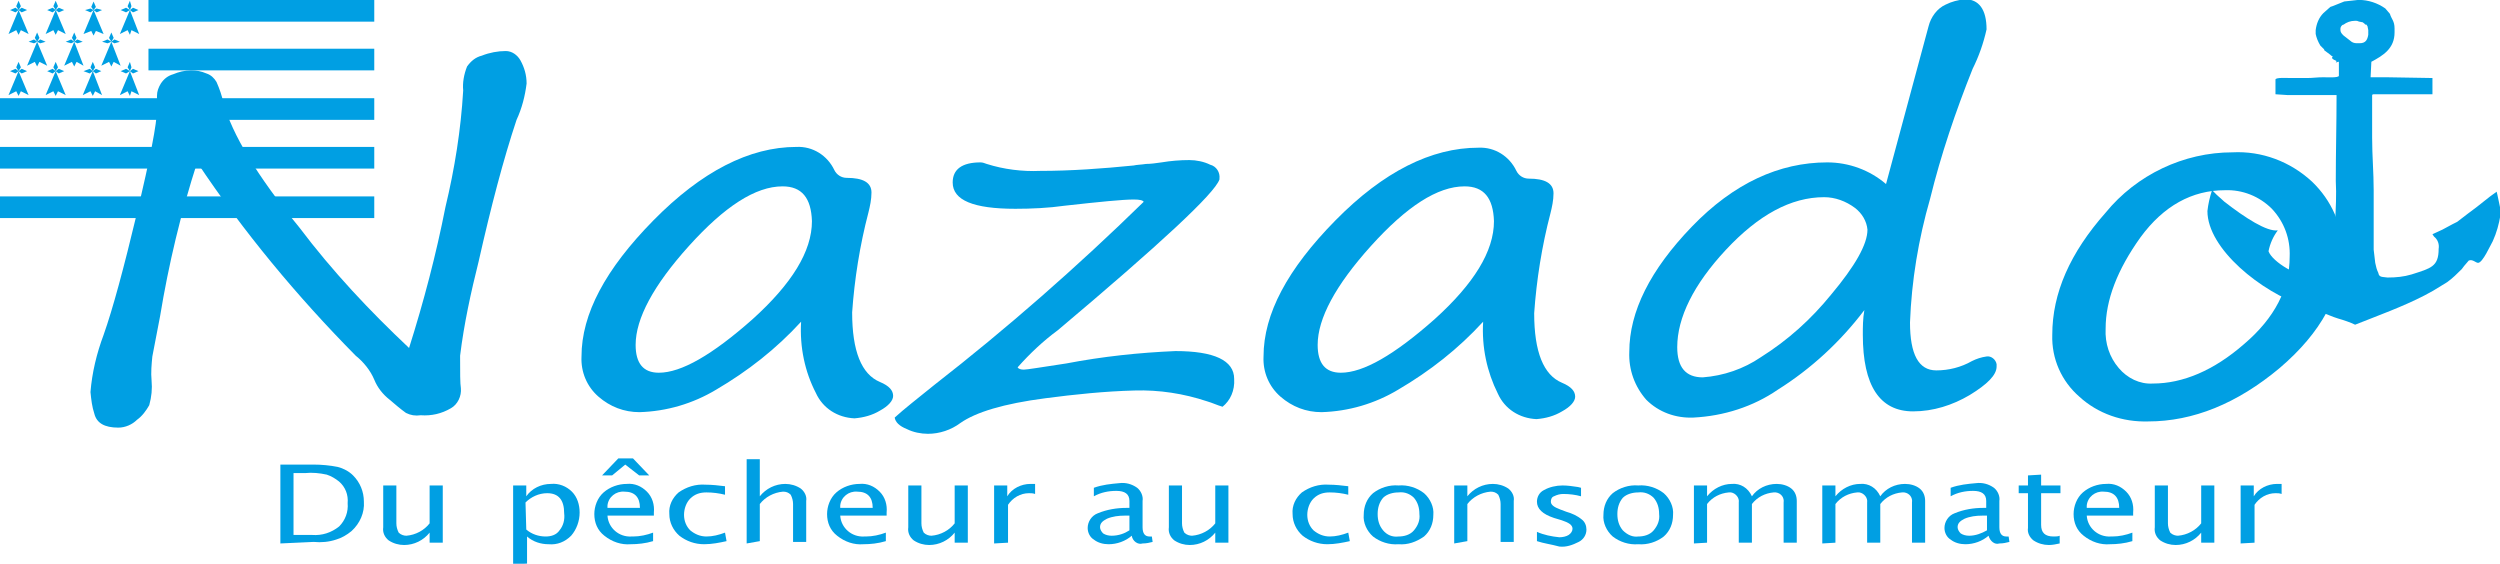 <?xml version="1.0" encoding="utf-8"?>
<!-- Generator: Adobe Illustrator 22.0.1, SVG Export Plug-In . SVG Version: 6.00 Build 0)  -->
<svg version="1.1" id="Calque_1" xmlns="http://www.w3.org/2000/svg" xmlns:xlink="http://www.w3.org/1999/xlink" x="0px" y="0px"
	 width="323.3px" height="72.9px" viewBox="0 0 323.3 72.9" style="enable-background:new 0 0 323.3 72.9;" xml:space="preserve">
<style type="text/css">
	.st0{fill:#009FE3;}
</style>
<g>
	<g>
		<g>
			<rect x="19.2" class="st0" width="29.2" height="2.8"/>
			<rect x="19.2" y="6.3" class="st0" width="29.2" height="2.8"/>
			<rect y="12.7" class="st0" width="48.4" height="2.8"/>
			<rect y="19" class="st0" width="48.4" height="2.8"/>
			<rect y="25.4" class="st0" width="48.4" height="2.8"/>
			<polygon class="st0" points="14.4,5.4 14.8,5.1 15.5,5.4 14.8,5.6 			"/>
			<polygon class="st0" points="14.4,5.4 13.9,5.6 13.2,5.4 13.9,5.1 			"/>
			<polygon class="st0" points="14.4,5.4 14.1,4.9 14.4,4.2 14.7,4.9 			"/>
			<polygon class="st0" points="14.4,8.6 14.1,8 13.1,8.5 14.4,5.4 15.6,8.5 14.7,8 			"/>
			<polygon class="st0" points="16.8,9.2 17.2,8.9 17.9,9.2 17.2,9.5 			"/>
			<polygon class="st0" points="16.8,9.2 16.3,9.5 15.6,9.2 16.3,8.9 			"/>
			<polygon class="st0" points="16.8,9.2 16.5,8.7 16.8,8 17,8.7 			"/>
			<polygon class="st0" points="16.8,12.4 16.5,11.8 15.5,12.3 16.8,9.2 18,12.3 17,11.8 			"/>
			<polygon class="st0" points="12,9.2 12.4,8.9 13.1,9.2 12.4,9.5 			"/>
			<polygon class="st0" points="12,9.2 11.6,9.5 10.8,9.2 11.6,8.9 			"/>
			<polygon class="st0" points="12,9.2 11.7,8.7 12,8 12.3,8.7 			"/>
			<polygon class="st0" points="12,12.4 11.7,11.8 10.7,12.3 12,9.2 13.2,12.3 12.3,11.8 			"/>
			<polygon class="st0" points="16.8,1.3 17.2,1 17.9,1.3 17.2,1.6 			"/>
			<polygon class="st0" points="16.8,1.3 16.3,1.6 15.6,1.3 16.3,1 			"/>
			<polygon class="st0" points="16.8,1.3 16.5,0.8 16.8,0.1 17,0.8 			"/>
			<polygon class="st0" points="16.8,4.5 16.5,3.9 15.5,4.4 16.8,1.3 18,4.4 17,3.9 			"/>
			<polygon class="st0" points="12.1,1.3 12.5,1.1 13.2,1.3 12.5,1.6 			"/>
			<polygon class="st0" points="12.1,1.3 11.7,1.6 11,1.3 11.7,1.1 			"/>
			<polygon class="st0" points="12.1,1.3 11.8,0.9 12.1,0.2 12.4,0.9 			"/>
			<polygon class="st0" points="12.1,4.6 11.8,4 10.8,4.4 12.1,1.3 13.4,4.4 12.4,4 			"/>
			<polygon class="st0" points="9.6,5.4 10,5.1 10.7,5.4 10,5.6 			"/>
			<polygon class="st0" points="9.6,5.4 9.2,5.6 8.5,5.4 9.2,5.1 			"/>
			<polygon class="st0" points="9.6,5.4 9.3,4.9 9.6,4.2 9.9,4.9 			"/>
			<polygon class="st0" points="9.6,8.6 9.3,8 8.3,8.5 9.6,5.4 10.8,8.5 9.9,8 			"/>
			<polygon class="st0" points="7.2,1.3 7.6,1 8.3,1.3 7.6,1.6 			"/>
			<polygon class="st0" points="7.2,1.3 6.8,1.6 6.1,1.3 6.8,1 			"/>
			<polygon class="st0" points="7.2,1.3 6.9,0.8 7.2,0.1 7.5,0.8 			"/>
			<polygon class="st0" points="7.2,4.5 6.9,3.9 5.9,4.4 7.2,1.3 8.5,4.4 7.5,3.9 			"/>
			<polygon class="st0" points="7.2,9.2 7.6,8.9 8.3,9.2 7.6,9.5 			"/>
			<polygon class="st0" points="7.2,9.2 6.8,9.5 6.1,9.2 6.8,8.9 			"/>
			<polygon class="st0" points="7.2,9.2 6.9,8.7 7.2,8 7.5,8.7 			"/>
			<polygon class="st0" points="7.2,12.4 6.9,11.8 5.9,12.3 7.2,9.2 8.5,12.3 7.5,11.8 			"/>
			<polygon class="st0" points="4.8,5.4 5.2,5.1 5.9,5.4 5.2,5.6 			"/>
			<polygon class="st0" points="4.8,5.4 4.4,5.6 3.7,5.4 4.4,5.1 			"/>
			<polygon class="st0" points="4.8,5.4 4.5,4.9 4.8,4.2 5.1,4.9 			"/>
			<polygon class="st0" points="4.8,8.6 4.5,8 3.5,8.5 4.8,5.4 6.1,8.5 5.1,8 			"/>
			<polygon class="st0" points="2.4,1.3 2.8,1 3.5,1.3 2.8,1.6 			"/>
			<polygon class="st0" points="2.4,1.3 2,1.6 1.3,1.3 2,1 			"/>
			<polygon class="st0" points="2.4,1.3 2.1,0.8 2.4,0.1 2.7,0.8 			"/>
			<polygon class="st0" points="2.4,4.5 2.1,3.9 1.1,4.4 2.4,1.3 3.7,4.4 2.7,3.9 			"/>
			<polygon class="st0" points="2.4,9.2 2.8,8.9 3.5,9.2 2.8,9.5 			"/>
			<polygon class="st0" points="2.4,9.2 2,9.5 1.3,9.2 2,8.9 			"/>
			<polygon class="st0" points="2.4,9.2 2.1,8.7 2.4,8 2.7,8.7 			"/>
			<polygon class="st0" points="2.4,12.4 2.1,11.8 1.1,12.3 2.4,9.2 3.7,12.3 2.7,11.8 			"/>
		</g>
	</g>
	<g transform="translate(792.364 783.789)">
		<g transform="translate(-774.706 -741.009)">
			<path class="st0" d="M18.6,27.5V17.3h4.3c1,0,2.1,0.1,3.1,0.3c0.8,0.2,1.5,0.6,2,1.1c0.9,0.9,1.4,2.1,1.4,3.4
				c0.1,1.4-0.5,2.8-1.6,3.8c-0.6,0.5-1.3,0.9-2,1.1c-0.9,0.3-1.9,0.4-2.9,0.3L18.6,27.5z M20.4,26.4h2.3c1.3,0.1,2.5-0.3,3.5-1.1
				c0.8-0.8,1.2-1.9,1.1-3c0.1-1.1-0.3-2.1-1.1-2.8c-0.5-0.4-1-0.7-1.6-0.9c-0.9-0.2-1.9-0.3-2.8-0.2h-1.5V26.4z"/>
			<path class="st0" d="M37.9,27.5v-1.4c-0.8,1-2,1.6-3.3,1.6c-0.7,0-1.4-0.2-2-0.6c-0.5-0.4-0.8-1-0.7-1.7V20h1.7v4.9
				c0,0.4,0.1,0.8,0.3,1.2c0.3,0.3,0.7,0.4,1,0.4c1.2-0.1,2.3-0.7,3-1.6V20h1.7v7.4H37.9z"/>
			<path class="st0" d="M48.7,30.2V20h1.7v1.4c0.7-1,1.9-1.6,3.2-1.6c1-0.1,2,0.3,2.7,1c0.7,0.7,1,1.7,1,2.7c0,1.1-0.4,2.2-1.1,3
				c-0.8,0.8-1.8,1.2-2.9,1.1c-1,0-2-0.3-2.8-1v3.5L48.7,30.2z M50.4,25.7c0.7,0.6,1.6,0.9,2.5,0.9c0.7,0,1.4-0.2,1.8-0.8
				c0.5-0.6,0.7-1.4,0.6-2.2c0-1.7-0.7-2.6-2.2-2.6c-1.1,0-2.1,0.5-2.8,1.2L50.4,25.7z"/>
			<path class="st0" d="M66.8,27.2c-1,0.3-2,0.4-2.9,0.4c-1.2,0.1-2.4-0.3-3.4-1.1c-0.9-0.7-1.3-1.7-1.3-2.8c0-1,0.4-2.1,1.2-2.8
				c0.8-0.7,1.9-1.1,3-1.1c1-0.1,1.9,0.3,2.6,1c0.7,0.7,1,1.7,0.9,2.7l0,0.4h-6c0.1,1.6,1.5,2.8,3.1,2.7c0.1,0,0.1,0,0.2,0
				c0.9,0,1.8-0.2,2.6-0.5L66.8,27.2z M60.2,18.7l2.1-2.2h1.9l2.1,2.2H65l-1.8-1.4l-1.7,1.4H60.2z M60.9,22.9h4.2
				c0-1.4-0.7-2.1-2-2.1c-1.1-0.1-2.1,0.7-2.2,1.8C60.9,22.8,60.9,22.9,60.9,22.9L60.9,22.9z"/>
			<path class="st0" d="M76.3,27.2c-0.9,0.2-1.9,0.4-2.9,0.4c-1.2,0-2.3-0.4-3.2-1.1c-0.8-0.7-1.3-1.7-1.3-2.8
				c-0.1-1.1,0.4-2.1,1.2-2.8c1-0.7,2.2-1.1,3.5-1c0.8,0,1.7,0.1,2.5,0.2v1.1c-0.8-0.2-1.6-0.3-2.4-0.3c-0.8,0-1.5,0.2-2.1,0.8
				c-0.5,0.5-0.8,1.3-0.8,2.1c0,0.8,0.3,1.5,0.8,2c0.6,0.5,1.3,0.8,2.1,0.8c0.8,0,1.6-0.2,2.4-0.5L76.3,27.2z"/>
			<path class="st0" d="M78.9,27.5V16.6h1.7v4.8c0.8-1,2-1.6,3.3-1.6c0.7,0,1.4,0.2,2,0.6c0.5,0.4,0.8,1,0.7,1.6v5.3h-1.7v-4.9
				c0-0.4-0.1-0.8-0.3-1.2c-0.3-0.3-0.6-0.4-1-0.4c-1.2,0.1-2.3,0.7-3,1.6v4.8L78.9,27.5z"/>
			<path class="st0" d="M96.9,27.2c-1,0.3-2,0.4-2.9,0.4c-1.2,0.1-2.4-0.3-3.4-1.1c-0.9-0.7-1.3-1.7-1.3-2.8c0-1,0.4-2.1,1.2-2.8
				c0.8-0.7,1.9-1.1,3-1.1c1-0.1,1.9,0.3,2.6,1c0.7,0.7,1,1.7,0.9,2.7l0,0.4h-6c0.1,1.6,1.5,2.8,3.1,2.7c0.1,0,0.1,0,0.2,0
				c0.9,0,1.8-0.2,2.6-0.5L96.9,27.2z M91,22.9h4.2c0-1.4-0.7-2.1-2-2.1c-1.1-0.1-2.1,0.7-2.2,1.8C91,22.8,91,22.9,91,22.9L91,22.9z
				"/>
			<path class="st0" d="M105.8,27.5v-1.4c-0.8,1-2,1.6-3.3,1.6c-0.7,0-1.4-0.2-2-0.6c-0.5-0.4-0.8-1-0.7-1.7V20h1.7v4.9
				c0,0.4,0.1,0.8,0.3,1.2c0.3,0.3,0.7,0.4,1,0.4c1.2-0.1,2.3-0.7,3-1.6V20h1.7v7.4H105.8z"/>
			<path class="st0" d="M110.9,27.5V20h1.7v1.4c0.6-1,1.8-1.6,3-1.6c0.2,0,0.4,0,0.6,0v1.3c-0.3-0.1-0.5-0.1-0.8-0.1
				c-1.1,0-2.1,0.6-2.7,1.5v4.9L110.9,27.5z"/>
			<path class="st0" d="M128.7,26.5c-0.8,0.7-1.9,1.1-3,1.1c-0.7,0-1.4-0.2-1.9-0.6c-0.5-0.3-0.8-0.9-0.8-1.5c0-0.8,0.5-1.6,1.3-1.9
				c1.2-0.5,2.5-0.7,3.7-0.7h0.4v-0.9c0-0.9-0.6-1.3-1.7-1.3c-1,0-2,0.2-2.9,0.7v-1.1c1.1-0.4,2.2-0.5,3.3-0.6
				c0.8-0.1,1.6,0.1,2.3,0.6c0.5,0.4,0.8,1.1,0.7,1.7v3.4c0,0.8,0.3,1.2,0.9,1.2c0.1,0,0.2,0,0.3,0l0.1,0.7
				c-0.4,0.1-0.8,0.2-1.3,0.2C129.5,27.7,128.8,27.2,128.7,26.5z M128.4,25.8v-1.9l-0.6,0c-0.8,0-1.6,0.1-2.3,0.4
				c-0.6,0.3-0.9,0.6-0.9,1.1c0,0.3,0.2,0.6,0.4,0.8c0.3,0.2,0.7,0.3,1.1,0.3C127,26.5,127.8,26.2,128.4,25.8L128.4,25.8z"/>
			<path class="st0" d="M139.5,27.5v-1.4c-0.8,1-2,1.6-3.3,1.6c-0.7,0-1.4-0.2-2-0.6c-0.5-0.4-0.8-1-0.7-1.7V20h1.7v4.9
				c0,0.4,0.1,0.8,0.3,1.2c0.3,0.3,0.7,0.4,1,0.4c1.2-0.1,2.3-0.7,3-1.6V20h1.7v7.4H139.5z"/>
			<path class="st0" d="M156.9,27.2c-0.9,0.2-1.9,0.4-2.9,0.4c-1.2,0-2.3-0.4-3.2-1.1c-0.8-0.7-1.3-1.7-1.3-2.8
				c-0.1-1.1,0.4-2.1,1.2-2.8c1-0.7,2.2-1.1,3.5-1c0.8,0,1.7,0.1,2.5,0.2v1.1c-0.8-0.2-1.6-0.3-2.4-0.3c-0.8,0-1.5,0.2-2.1,0.8
				c-0.5,0.5-0.8,1.3-0.8,2.1c0,0.8,0.3,1.5,0.8,2c0.6,0.5,1.3,0.8,2.1,0.8c0.8,0,1.6-0.2,2.4-0.5L156.9,27.2z"/>
			<path class="st0" d="M163.2,27.6c-1.2,0.1-2.4-0.3-3.3-1c-0.8-0.7-1.3-1.8-1.2-2.8c0-1.1,0.4-2.1,1.2-2.8c0.9-0.7,2.1-1.1,3.3-1
				c1.2-0.1,2.4,0.3,3.3,1c0.8,0.7,1.3,1.8,1.2,2.8c0,1.1-0.4,2.1-1.2,2.8C165.5,27.3,164.4,27.7,163.2,27.6z M163.2,26.6
				c0.7,0,1.5-0.2,2-0.8c0.5-0.6,0.8-1.3,0.7-2.1c0-0.8-0.2-1.5-0.7-2.1c-0.5-0.5-1.2-0.8-2-0.7c-0.7,0-1.5,0.2-2,0.7
				c-0.5,0.6-0.7,1.3-0.7,2.1c0,0.8,0.2,1.5,0.7,2.1C161.7,26.4,162.4,26.7,163.2,26.6L163.2,26.6z"/>
			<path class="st0" d="M170.4,27.5V20h1.7v1.4c0.8-1,2-1.6,3.3-1.6c0.7,0,1.4,0.2,2,0.6c0.5,0.4,0.8,1,0.7,1.6v5.3h-1.7v-4.9
				c0-0.4-0.1-0.8-0.3-1.2c-0.3-0.3-0.6-0.4-1-0.4c-1.2,0.1-2.3,0.7-3,1.6v4.8L170.4,27.5z"/>
			<path class="st0" d="M181.1,27.2V26c0.9,0.4,1.9,0.6,2.9,0.7c0.4,0,0.9-0.1,1.2-0.3c0.3-0.2,0.5-0.5,0.5-0.8
				c0-0.5-0.5-0.8-1.4-1.1l-1-0.3c-1.5-0.5-2.2-1.2-2.2-2.1c0-0.6,0.3-1.2,0.9-1.5c0.7-0.4,1.6-0.6,2.4-0.6c0.7,0,1.3,0.1,2,0.2
				l0.4,0.1v1.1c-0.7-0.2-1.5-0.3-2.3-0.3c-0.4,0-0.8,0.1-1.2,0.3c-0.3,0.1-0.4,0.4-0.4,0.7c0,0.4,0.4,0.7,1.2,1l0.8,0.3
				c0.7,0.2,1.4,0.5,2,1c0.4,0.3,0.6,0.8,0.6,1.3c0,0.7-0.4,1.3-1,1.6c-0.8,0.4-1.6,0.7-2.5,0.6C182.9,27.6,182,27.5,181.1,27.2z"/>
			<path class="st0" d="M194.2,27.6c-1.2,0.1-2.4-0.3-3.3-1c-0.8-0.7-1.3-1.8-1.2-2.8c0-1.1,0.4-2.1,1.2-2.8c0.9-0.7,2.1-1.1,3.3-1
				c1.2-0.1,2.4,0.3,3.3,1c0.8,0.7,1.3,1.8,1.2,2.8c0,1.1-0.4,2.1-1.2,2.8C196.6,27.3,195.4,27.7,194.2,27.6z M194.2,26.6
				c0.7,0,1.5-0.2,2-0.8c0.5-0.6,0.8-1.3,0.7-2.1c0-0.8-0.2-1.5-0.7-2.1c-0.5-0.5-1.2-0.8-2-0.7c-0.7,0-1.5,0.2-2,0.7
				c-0.5,0.6-0.7,1.3-0.7,2.1c0,0.8,0.2,1.5,0.7,2.1C192.8,26.4,193.5,26.7,194.2,26.6L194.2,26.6z"/>
			<path class="st0" d="M201.4,27.5V20h1.7v1.4c0.8-1,2-1.6,3.2-1.6c1.1-0.1,2.1,0.5,2.6,1.6c0.7-1,1.9-1.6,3.2-1.6
				c0.7,0,1.4,0.2,1.9,0.6c0.5,0.4,0.7,1,0.7,1.6v5.4H213v-5.2c0.1-0.6-0.3-1.2-1-1.3c-0.1,0-0.2,0-0.3,0c-1.1,0.1-2.1,0.6-2.8,1.5
				v5h-1.7v-5.2c0.1-0.6-0.4-1.2-1-1.3c-0.1,0-0.2,0-0.3,0c-1.1,0.1-2.1,0.6-2.8,1.5v5L201.4,27.5z"/>
			<path class="st0" d="M218,27.5V20h1.7v1.4c0.8-1,2-1.6,3.2-1.6c1.1-0.1,2.1,0.5,2.6,1.6c0.7-1,1.9-1.6,3.2-1.6
				c0.7,0,1.4,0.2,1.9,0.6c0.5,0.4,0.7,1,0.7,1.6v5.4h-1.7v-5.2c0.1-0.6-0.3-1.2-1-1.3c-0.1,0-0.2,0-0.3,0c-1.1,0.1-2.1,0.6-2.8,1.5
				v5h-1.7v-5.2c0.1-0.6-0.4-1.2-1-1.3c-0.1,0-0.2,0-0.3,0c-1.1,0.1-2.1,0.6-2.8,1.5v5L218,27.5z"/>
			<path class="st0" d="M239.5,26.5c-0.8,0.7-1.9,1.1-3,1.1c-0.7,0-1.4-0.2-1.9-0.6c-0.5-0.3-0.8-0.9-0.8-1.5c0-0.8,0.5-1.6,1.3-1.9
				c1.2-0.5,2.5-0.7,3.7-0.7h0.4v-0.9c0-0.9-0.6-1.3-1.7-1.3c-1,0-2,0.2-2.9,0.7v-1.1c1.1-0.4,2.2-0.5,3.3-0.6
				c0.8-0.1,1.6,0.1,2.3,0.6c0.5,0.4,0.8,1.1,0.7,1.7v3.4c0,0.8,0.3,1.2,0.9,1.2c0.1,0,0.2,0,0.3,0l0.1,0.7
				c-0.4,0.1-0.8,0.2-1.3,0.2C240.3,27.7,239.7,27.2,239.5,26.5z M239.3,25.8v-1.9l-0.6,0c-0.8,0-1.6,0.1-2.3,0.4
				c-0.6,0.3-0.9,0.6-0.9,1.1c0,0.3,0.2,0.6,0.4,0.8c0.3,0.2,0.7,0.3,1.1,0.3C237.8,26.5,238.6,26.2,239.3,25.8L239.3,25.8z"/>
			<path class="st0" d="M248.7,27.5c-0.5,0.1-0.9,0.2-1.4,0.2c-0.7,0-1.4-0.2-2-0.6c-0.5-0.4-0.8-1-0.7-1.6V21h-1.2v-1h1.2v-1.3
				l1.7-0.1V20h2.5v1h-2.5v4.1c0,1,0.5,1.5,1.6,1.5c0.3,0,0.6,0,0.8-0.1L248.7,27.5z"/>
			<path class="st0" d="M258.1,27.2c-1,0.3-2,0.4-2.9,0.4c-1.2,0.1-2.4-0.3-3.4-1.1c-0.9-0.7-1.3-1.7-1.3-2.8c0-1,0.4-2.1,1.2-2.8
				c0.8-0.7,1.9-1.1,3-1.1c1-0.1,1.9,0.3,2.6,1c0.7,0.7,1,1.7,0.9,2.7l0,0.4h-6c0.1,1.6,1.5,2.8,3.1,2.7c0.1,0,0.1,0,0.2,0
				c0.9,0,1.8-0.2,2.6-0.5L258.1,27.2z M252.2,22.9h4.2c0-1.4-0.7-2.1-2-2.1c-1.1-0.1-2.1,0.7-2.2,1.8
				C252.2,22.8,252.2,22.9,252.2,22.9L252.2,22.9z"/>
			<path class="st0" d="M267,27.5v-1.4c-0.8,1-2,1.6-3.3,1.6c-0.7,0-1.4-0.2-2-0.6c-0.5-0.4-0.8-1-0.7-1.7V20h1.7v4.9
				c0,0.4,0.1,0.8,0.3,1.2c0.3,0.3,0.7,0.4,1,0.4c1.2-0.1,2.3-0.7,3-1.6V20h1.7v7.4H267z"/>
			<path class="st0" d="M272.1,27.5V20h1.7v1.4c0.6-1,1.8-1.6,3-1.6c0.2,0,0.4,0,0.6,0v1.3c-0.3-0.1-0.5-0.1-0.8-0.1
				c-1.1,0-2.1,0.6-2.7,1.5v4.9L272.1,27.5z"/>
		</g>
		<path class="st0" d="M-486.2-780.4l0.1,0.5v0.6c-0.1,0.6-0.3,1.1-1.1,1.1h-0.4c-0.3,0-0.6-0.1-0.8-0.3l-0.9-0.7
			c-0.2-0.2-0.4-0.4-0.4-0.7v-0.2c0-0.2,0.2-0.5,0.4-0.5c0.4-0.3,0.9-0.5,1.5-0.5h0.1c0.1,0,0.2,0,0.4,0.1l0.5,0.1
			c0.2,0.2,0.2,0.1,0.3,0.3C-486.3-780.7-486.3-780.5-486.2-780.4L-486.2-780.4z M-469.4-758.6l-0.1-0.4c-1.3,0.9-2,1.6-3.8,2.9
			l-1.3,1l-0.6,0.3l-1.3,0.7l-1.3,0.6l0.2,0.3c0.5,0.4,0.7,1,0.6,1.6c0,2.3-1,2.5-3.5,3.3c-1,0.3-2,0.4-3.1,0.4
			c-0.7-0.1-1.1,0-1.2-0.6c-0.2-0.4-0.3-0.8-0.4-1.3l-0.2-1.7l0-0.8c0-2.3,0-4.6,0-6.9c0-2.3-0.2-4.4-0.2-6.8v-5.4
			c0-0.1,0-0.2,0.2-0.2h7.6v-2.1l-6-0.1h-2l0.1-2c1.5-0.8,3-1.7,3-3.8v-0.5c0-1-0.4-1.2-0.6-1.9l-0.6-0.7c-1-0.7-2.2-1.1-3.4-1.1
			h-0.1l-1.8,0.2l-1.5,0.6l-0.3,0.1l-0.9,0.8c-0.6,0.6-0.9,1.4-1,2.2v0.5c0.1,0.5,0.3,1,0.6,1.5l0.5,0.5v0.1l0.8,0.6l0.1,0.1
			l0.2,0.1l-0.1,0.2c0.1,0.2,0.4,0.3,0.6,0.4l-0.1,0.2l0.3-0.1h0.1v1.8c0,0.3-1.6,0.2-2,0.2c-0.8,0-1.4,0.1-2.1,0.1
			c-0.7,0-1.4,0-2.2,0c-0.4,0-1.9-0.1-1.9,0.2v1.9l1.5,0.1l6.4,0c0,3.7-0.1,7.4-0.1,11.1c0.1,1.8,0,3.6-0.1,5.5
			c-0.3,1.5,0.1,3.9-0.3,5.3l-0.1,1.1l-0.5,0.2c-0.4,0.3-0.9,0.4-1.4,0.4h-0.4c-2,0-5.4-2-5.9-3.4c0.2-1,0.6-1.9,1.2-2.7
			c-1.4,0.2-4.2-1.6-6.9-3.7l-1-0.9l-0.6-0.6c-0.3,0.9-0.5,1.8-0.6,2.7c0,4.9,7,10.5,12.5,12.3c0.7,0.2,1.4,0.6,2.2,0.8
			c0.7,0.2,1.5,0.6,2.2,0.8c0.7,0.2,1.6,0.5,2.2,0.8c3-1.2,6.1-2.3,9-3.8l1.1-0.6l1.8-1.1c0.7-0.5,1.3-1.1,1.9-1.7l0.3-0.4l0.6-0.7
			c0.5-0.2,0.9,0.3,1.2,0.3c0.6,0,1.6-2.3,1.9-2.8c0.5-1.1,0.8-2.2,1-3.4v-0.7L-469.4-758.6L-469.4-758.6z"/>
		<g transform="translate(-792.364 -783.789)">
			<path class="st0" d="M52.9,45c1.9-6,3.5-12.1,4.7-18.2c1.2-5,2-10,2.3-15.1c-0.1-1,0.1-2.1,0.5-3.1c0.5-0.7,1.1-1.2,1.9-1.4
				c1-0.4,2.1-0.6,3.1-0.6c0.8,0,1.5,0.5,1.9,1.2c0.5,0.9,0.8,1.9,0.8,3c-0.2,1.6-0.6,3.2-1.3,4.7c-1.7,5.1-3.3,11.2-4.9,18.3
				c-1,4-1.9,8.1-2.4,12.2c0,2.2,0,3.6,0.1,4.2c0.1,1-0.4,2.1-1.3,2.6c-1.2,0.7-2.5,1-3.9,0.9c-0.7,0.1-1.3,0-1.9-0.3
				c-0.7-0.5-1.4-1.1-2.1-1.7c-0.9-0.7-1.6-1.6-2-2.6c-0.5-1.2-1.4-2.3-2.4-3.1c-7.6-7.7-14.5-16-20.5-25
				c-2.1,6.5-3.7,13.2-4.8,19.9l-1,5.2c-0.1,1-0.2,2.1-0.1,3.1c0.1,1.1,0,2.1-0.3,3.2c-0.4,0.7-0.9,1.4-1.6,1.9
				c-0.6,0.6-1.5,1-2.4,1c-1.8,0-2.8-0.6-3.1-1.8c-0.3-0.9-0.4-1.8-0.5-2.8c0.2-2.5,0.8-5,1.7-7.4c1.2-3.4,2.6-8.6,4.3-15.7
				c1.7-7.1,2.6-11.6,2.6-13.5l0-1.7c0-0.6,0.2-1.1,0.5-1.6c0.4-0.6,0.9-1,1.6-1.2c0.7-0.3,1.5-0.5,2.3-0.5c0.7,0,1.3,0.1,2,0.4
				c0.6,0.2,1,0.6,1.3,1.1c0.4,0.9,0.7,1.8,0.9,2.7c1.1,4,4.3,9.4,9.8,16.1C43,35.1,47.8,40.2,52.9,45z"/>
			<path class="st0" d="M103.6,41.6c-3.2,3.5-6.9,6.4-11,8.8c-3,1.8-6.4,2.8-9.9,2.9c-2,0-3.8-0.7-5.3-2c-1.5-1.3-2.3-3.2-2.2-5.2
				c0-5.5,3.1-11.3,9.3-17.6C90.7,22.2,96.9,19,103,19c2.1-0.1,4,1.1,4.9,3c0.3,0.6,0.9,1,1.6,1c2.1,0,3.2,0.6,3.2,1.9
				c0,0.9-0.2,1.8-0.4,2.6c-1.1,4.2-1.8,8.6-2.1,12.9c0,5,1.2,8,3.6,9c1.2,0.5,1.7,1.1,1.7,1.8c0,0.6-0.6,1.3-1.7,1.9
				c-1,0.6-2.1,0.9-3.3,1c-2.2-0.1-4.1-1.3-5-3.3C104.1,48.1,103.4,44.9,103.6,41.6z M101.2,24.1c-3.5,0-7.5,2.6-12.1,7.7
				c-4.6,5.1-6.9,9.4-6.9,12.8c0,2.4,1,3.6,3,3.6c2.9,0,6.9-2.3,12.1-6.9c5.1-4.6,7.7-8.8,7.7-12.7
				C104.9,25.6,103.7,24.1,101.2,24.1L101.2,24.1z"/>
			<path class="st0" d="M158.1,52.6c-0.7-0.2-1.3-0.5-2-0.7c-3-1-6.2-1.5-9.4-1.4c-3.8,0.1-7.7,0.5-11.5,1c-5.4,0.7-9,1.8-11,3.2
				c-1.2,0.9-2.7,1.4-4.2,1.4c-0.9,0-1.9-0.2-2.7-0.6c-1-0.4-1.5-0.9-1.6-1.5c1.2-1.1,3-2.5,5.1-4.2c9.5-7.4,18.5-15.3,27.1-23.7
				c-0.1-0.2-0.5-0.3-1.3-0.3c-1.4,0-4.4,0.3-8.9,0.8c-2.1,0.3-4.3,0.4-6.4,0.4c-5.4,0-8.1-1.1-8.1-3.4c0-1.7,1.2-2.6,3.6-2.6
				c0.3,0,0.5,0.1,0.8,0.2c2.2,0.7,4.6,1,6.9,0.9c4,0,8.1-0.3,12.1-0.7c0.4-0.1,1-0.1,1.6-0.2c0.6,0,1.3-0.1,2-0.2
				c1.2-0.2,2.4-0.3,3.6-0.3c0.9,0,1.9,0.2,2.7,0.6c0.8,0.2,1.3,1,1.2,1.8l0,0.1c-0.6,1.8-7.6,8.3-20.9,19.5c-1.9,1.4-3.6,3-5.2,4.8
				c0.1,0.2,0.4,0.3,0.8,0.3c0.4,0,2.2-0.3,5.5-0.8c4.7-0.9,9.4-1.4,14.1-1.6c5,0,7.6,1.2,7.6,3.6C159.7,50.5,159.1,51.8,158.1,52.6
				z"/>
			<path class="st0" d="M191.8,41.6c-3.2,3.5-6.9,6.4-11,8.8c-3,1.8-6.4,2.8-9.9,2.9c-2,0-3.8-0.7-5.3-2c-1.5-1.3-2.3-3.2-2.2-5.2
				c0-5.5,3.1-11.3,9.3-17.6c6.2-6.3,12.4-9.4,18.5-9.4c2.1-0.1,4,1.1,4.9,3c0.3,0.6,0.9,1,1.6,1c2.1,0,3.2,0.6,3.2,1.9
				c0,0.9-0.2,1.8-0.4,2.6c-1.1,4.2-1.8,8.6-2.1,12.9c0,5,1.2,8,3.6,9c1.2,0.5,1.7,1.1,1.7,1.8c0,0.6-0.6,1.3-1.7,1.9
				c-1,0.6-2.1,0.9-3.3,1c-2.2-0.1-4.1-1.3-5-3.3C192.3,48.1,191.6,44.9,191.8,41.6z M189.4,24.1c-3.5,0-7.5,2.6-12.1,7.7
				c-4.6,5.1-6.9,9.4-6.9,12.8c0,2.4,1,3.6,3,3.6c2.9,0,6.9-2.3,12.1-6.9c5.1-4.6,7.7-8.8,7.7-12.7
				C193.1,25.6,191.9,24.1,189.4,24.1L189.4,24.1z"/>
			<path class="st0" d="M241.1,40.1c-3.1,4.1-6.9,7.6-11.2,10.3c-3.2,2.2-7,3.4-10.9,3.6c-2.3,0.1-4.5-0.7-6.1-2.3
				c-1.5-1.7-2.3-3.9-2.2-6.2c0-5.2,2.7-10.6,8.1-16.2s11.3-8.3,17.5-8.3c2.8,0,5.5,1,7.6,2.8l5.5-20.4c0.3-1.2,1.1-2.3,2.2-2.8
				c0.8-0.4,1.6-0.6,2.5-0.7c1.8,0,2.8,1.3,2.8,3.9c-0.4,1.8-1,3.5-1.8,5.1c-2.2,5.5-4.1,11.1-5.5,16.8c-1.5,5.2-2.4,10.6-2.6,16
				c0,4.1,1.1,6.2,3.4,6.2c1.6,0,3.2-0.4,4.6-1.2c0.6-0.3,1.2-0.5,1.9-0.6c0.6-0.1,1.2,0.4,1.3,1c0,0.1,0,0.2,0,0.3
				c0,1.1-1.2,2.3-3.5,3.7c-2.2,1.3-4.7,2.1-7.3,2.1c-4.3,0-6.5-3.3-6.5-9.9C240.9,42.3,240.9,41.2,241.1,40.1z M235.9,25.5
				c-4.3,0-8.5,2.3-12.7,6.8s-6.3,8.8-6.3,12.6c0,2.6,1.1,3.9,3.3,3.9c2.7-0.2,5.3-1.1,7.5-2.6c3.5-2.2,6.5-4.9,9.1-8.1
				c3.1-3.7,4.7-6.5,4.7-8.4c-0.1-1.1-0.7-2.1-1.6-2.8C238.7,26,237.3,25.5,235.9,25.5L235.9,25.5z"/>
			<path class="st0" d="M277.8,54.5c-3.3,0.1-6.5-1-8.9-3.2c-2.3-2-3.6-4.9-3.5-8c0-5.4,2.3-10.6,6.9-15.8c4-4.9,10.1-7.8,16.4-7.8
				c3.8-0.2,7.5,1.2,10.3,3.8c2.5,2.4,4,5.7,3.9,9.1c0,5.4-2.7,10.4-8.1,15C289.3,52.2,283.6,54.5,277.8,54.5z M272.3,42.5
				c-0.1,1.9,0.5,3.7,1.7,5.1c1.1,1.3,2.7,2.1,4.4,2c3.9,0,7.9-1.7,11.8-5.1c4-3.4,5.9-7.2,5.9-11.3c0.1-2.3-0.7-4.5-2.3-6.2
				c-1.6-1.6-3.8-2.5-6.1-2.4c-4.2,0-7.9,2-10.9,6.1C273.8,34.9,272.3,38.8,272.3,42.5L272.3,42.5z"/>
		</g>
	</g>
</g>
</svg>
